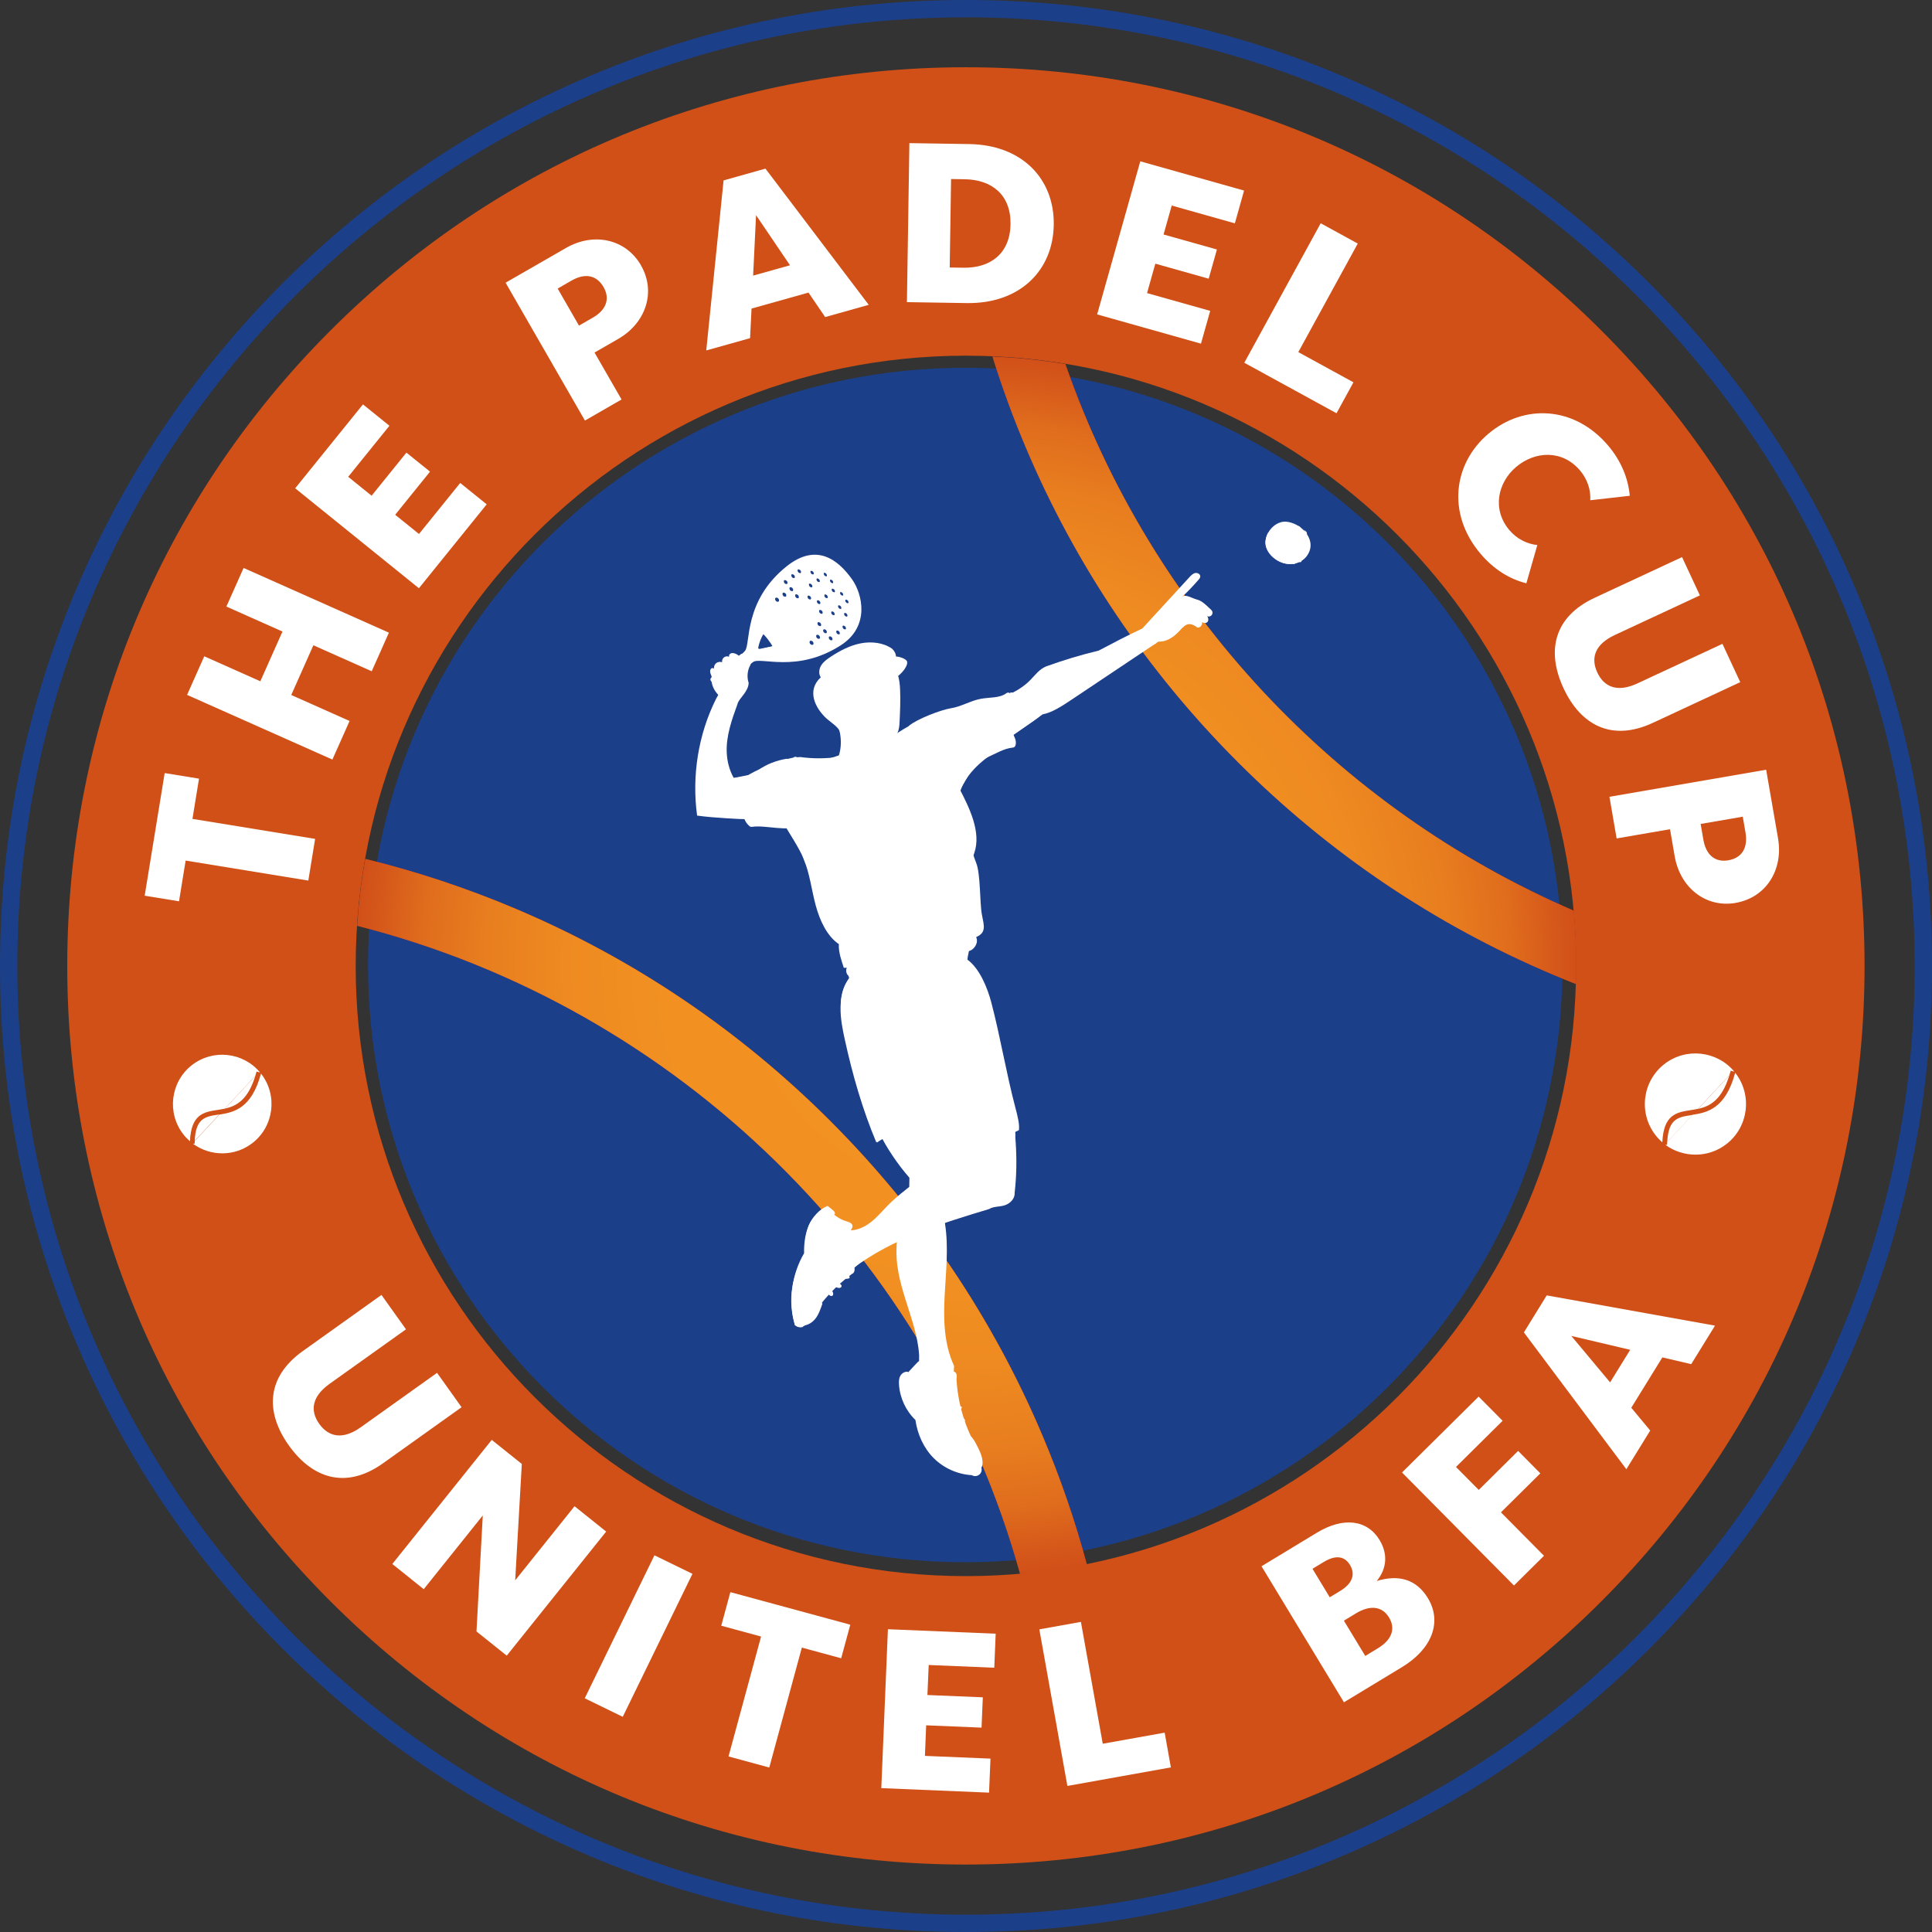 <svg width="88" height="88" viewBox="0 0 88 88" fill="none" xmlns="http://www.w3.org/2000/svg">
<rect x="0" y="0" width="88" height="88" fill="#333333" stroke="none"/>
<path d="M43.965 71.158C58.989 71.158 71.168 58.979 71.168 43.955C71.168 28.932 58.989 16.753 43.965 16.753C28.942 16.753 16.763 28.932 16.763 43.955C16.763 58.979 28.942 71.158 43.965 71.158Z" fill="#1C3F8A"/>
<path d="M44.001 88C38.061 88 32.298 86.837 26.873 84.543C21.634 82.326 16.928 79.154 12.887 75.113C8.847 71.072 5.674 66.367 3.457 61.127C1.163 55.702 0 49.94 0 44.001C0 38.061 1.163 32.298 3.457 26.873C5.674 21.634 8.847 16.928 12.887 12.887C16.927 8.847 21.634 5.674 26.873 3.457C32.298 1.163 38.06 0 44.001 0C49.941 0 55.703 1.163 61.127 3.457C66.367 5.674 71.072 8.846 75.113 12.887C79.154 16.928 82.326 21.634 84.543 26.873C86.837 32.298 88 38.06 88 44.001C88 49.941 86.837 55.703 84.543 61.127C82.326 66.367 79.153 71.072 75.113 75.113C71.073 79.153 66.367 82.326 61.127 84.543C55.702 86.837 49.94 88 44.001 88ZM44.001 0.789C20.173 0.789 0.789 20.173 0.789 44.001C0.789 67.828 20.173 87.212 44.001 87.212C67.828 87.212 87.212 67.828 87.212 44.001C87.212 20.173 67.828 0.789 44.001 0.789Z" fill="#1C3F8A"/>
<path d="M37.82 51.059C33.676 46.915 28.851 43.661 23.477 41.388C21.25 40.447 18.967 39.691 16.64 39.122C16.462 40.12 16.34 41.137 16.271 42.169C30.866 45.876 42.442 57.231 46.467 71.698C47.496 71.606 48.511 71.46 49.505 71.26C48.972 69.271 48.299 67.315 47.489 65.401C45.217 60.028 41.963 55.202 37.819 51.059H37.82Z" fill="#C32D19"/>
<path d="M48.528 16.585C47.441 16.406 46.333 16.291 45.206 16.243C45.643 17.641 46.148 19.022 46.723 20.381C48.996 25.754 52.25 30.58 56.394 34.724C60.537 38.867 65.363 42.121 70.736 44.394C71.085 44.541 71.436 44.684 71.787 44.823C71.795 44.553 71.799 44.28 71.799 44.008C71.799 43.156 71.759 42.314 71.684 41.481C60.885 36.822 52.41 27.767 48.527 16.584L48.528 16.585Z" fill="#C32D19"/>
<path d="M37.82 51.059C33.676 46.915 28.851 43.661 23.477 41.388C21.25 40.447 18.967 39.691 16.64 39.122C16.462 40.12 16.34 41.137 16.271 42.169C30.866 45.876 42.442 57.231 46.467 71.698C47.496 71.606 48.511 71.46 49.505 71.26C48.972 69.271 48.299 67.315 47.489 65.401C45.217 60.028 41.963 55.202 37.819 51.059H37.82Z" fill="url(#paint0_radial_11583_15813)"/>
<path d="M48.528 16.585C47.441 16.406 46.333 16.291 45.206 16.243C45.643 17.641 46.148 19.022 46.723 20.381C48.996 25.754 52.25 30.58 56.394 34.724C60.537 38.867 65.363 42.121 70.736 44.394C71.085 44.541 71.436 44.684 71.787 44.823C71.795 44.553 71.799 44.28 71.799 44.008C71.799 43.156 71.759 42.314 71.684 41.481C60.885 36.822 52.41 27.767 48.527 16.584L48.528 16.585Z" fill="url(#paint1_radial_11583_15813)"/>
<path d="M43.996 84.928C33.062 84.928 22.783 80.671 15.053 72.939C7.322 65.209 3.063 54.93 3.063 43.996C3.063 33.062 7.321 22.783 15.053 15.053C22.783 7.322 33.062 3.063 43.996 3.063C54.93 3.063 65.209 7.321 72.939 15.053C80.67 22.783 84.928 33.062 84.928 43.996C84.928 54.93 80.671 65.209 72.939 72.939C65.209 80.67 54.93 84.928 43.996 84.928ZM43.996 16.201C28.67 16.201 16.201 28.67 16.201 43.996C16.201 59.322 28.67 71.79 43.996 71.79C59.322 71.79 71.79 59.322 71.79 43.996C71.79 28.67 59.322 16.201 43.996 16.201Z" fill="#D05017"/>
<path d="M13.8 61.534L17.375 58.982L18.492 60.549L15.018 63.027C14.189 63.619 14.121 64.265 14.542 64.856C14.963 65.445 15.602 65.601 16.432 65.01L19.907 62.531L21.024 64.097L17.448 66.649C15.762 67.853 14.232 67.344 13.159 65.842C12.087 64.34 12.112 62.737 13.798 61.534H13.8Z" fill="white"/>
<path d="M27.611 69.76L23.081 75.413L21.703 74.31L21.99 69.027L19.3 72.385L17.869 71.238L22.398 65.585L23.768 66.681L23.466 71.982L26.17 68.606L27.61 69.761L27.611 69.76Z" fill="white"/>
<path d="M28.365 78.198L26.634 77.355L29.809 70.842L31.54 71.686L28.365 78.199V78.198Z" fill="white"/>
<path d="M38.316 75.532L36.523 75.046L35.04 80.508L33.183 80.004L34.666 74.542L32.852 74.049L33.267 72.52L38.73 74.003L38.314 75.532H38.316Z" fill="white"/>
<path d="M42.301 75.837L42.243 77.206L44.766 77.31L44.708 78.691L42.186 78.586L42.129 79.978L45.115 80.103L45.05 81.652L40.142 81.447L40.443 74.209L45.352 74.413L45.288 75.963L42.302 75.838L42.301 75.837Z" fill="white"/>
<path d="M53.049 78.92L53.332 80.502L48.618 81.347L47.34 74.215L49.234 73.875L50.229 79.425L53.049 78.92Z" fill="white"/>
<path d="M65.04 72.797C65.692 73.872 65.233 75.103 63.858 75.936L61.215 77.537L57.46 71.341L59.977 69.816C61.187 69.082 62.275 69.217 62.838 70.147C63.22 70.776 63.173 71.441 62.711 72.011C63.717 71.706 64.518 71.936 65.04 72.796V72.797ZM60.295 71.146L59.782 71.456L60.568 72.754L61.052 72.46C61.584 72.137 61.754 71.717 61.489 71.282C61.237 70.866 60.828 70.823 60.295 71.146ZM63.267 73.673C62.95 73.15 62.393 73.103 61.764 73.485L61.212 73.819L62.186 75.426L62.766 75.073C63.395 74.692 63.578 74.185 63.267 73.672V73.673Z" fill="white"/>
<path d="M66.319 66.819L67.355 67.864L69.148 66.087L70.16 67.109L68.366 68.885L70.326 70.863L68.959 72.218L63.86 67.07L67.35 63.613L68.442 64.715L66.319 66.817V66.819Z" fill="white"/>
<path d="M75.718 61.828L74.303 64.121L75.165 65.159L74.078 66.922L69.411 60.689L70.451 59.003L78.116 60.381L77.033 62.134L75.719 61.828H75.718ZM74.254 61.482L71.571 60.85L73.338 62.965L74.254 61.481V61.482Z" fill="white"/>
<path d="M9.065 35.466L8.766 37.299L14.353 38.21L14.044 40.109L8.456 39.198L8.154 41.053L6.59 40.798L7.501 35.212L9.065 35.467V35.466Z" fill="white"/>
<path d="M11.096 25.87L17.714 28.817L16.931 30.575L14.274 29.391L13.266 31.656L15.923 32.84L15.14 34.597L8.521 31.651L9.304 29.893L11.858 31.031L12.866 28.766L10.312 27.628L11.095 25.87H11.096Z" fill="white"/>
<path d="M15.86 21.719L16.926 22.579L18.512 20.616L19.587 21.483L18 23.447L19.084 24.322L20.962 21.998L22.168 22.972L19.081 26.794L13.445 22.241L16.532 18.419L17.738 19.393L15.86 21.718V21.719Z" fill="white"/>
<path d="M29.199 12.095C29.888 13.292 29.423 14.709 28.159 15.437L27.08 16.058L28.311 18.196L26.643 19.156L23.029 12.877L25.777 11.296C27.043 10.567 28.501 10.878 29.202 12.094L29.199 12.095ZM27.491 13.077C27.181 12.537 26.657 12.421 26.029 12.782L25.401 13.144L26.372 14.831L27 14.47C27.628 14.109 27.791 13.597 27.491 13.077Z" fill="white"/>
<path d="M36.826 13.327L34.232 14.055L34.164 15.403L32.169 15.962L32.958 8.217L34.865 7.681L39.569 13.885L37.585 14.442L36.826 13.327ZM35.983 12.083L34.437 9.801L34.304 12.554L35.983 12.083Z" fill="white"/>
<path d="M47.997 10.243C47.965 12.337 46.436 13.842 44.036 13.805L41.309 13.762L41.421 6.519L44.148 6.562C46.548 6.599 48.03 8.139 47.997 10.244V10.243ZM46.028 10.213C46.049 8.866 45.165 8.184 43.954 8.165L43.32 8.155L43.258 12.184L43.892 12.194C45.102 12.213 46.007 11.558 46.028 10.211V10.213Z" fill="white"/>
<path d="M53.37 9.362L52.999 10.681L55.429 11.364L55.054 12.694L52.624 12.01L52.246 13.35L55.123 14.16L54.702 15.653L49.973 14.321L51.938 7.348L56.666 8.68L56.246 10.173L53.369 9.362H53.37Z" fill="white"/>
<path d="M61.648 17.413L60.876 18.823L56.676 16.523L60.156 10.169L61.844 11.094L59.136 16.038L61.648 17.414V17.413Z" fill="white"/>
<path d="M67.793 19.758C69.399 18.396 71.707 18.476 73.251 20.299C73.85 21.008 74.163 21.797 74.234 22.582L72.434 22.785C72.465 22.314 72.298 21.818 71.968 21.43C71.156 20.471 69.912 20.544 69.057 21.269C68.228 21.971 67.942 23.193 68.754 24.151C69.083 24.541 69.553 24.78 70.023 24.826L69.524 26.568C68.752 26.376 68.035 25.93 67.435 25.222C65.891 23.4 66.194 21.111 67.792 19.758H67.793Z" fill="white"/>
<path d="M72.633 27.229L76.615 25.375L77.427 27.119L73.558 28.921C72.634 29.351 72.45 29.974 72.755 30.631C73.062 31.288 73.661 31.558 74.585 31.127L78.454 29.326L79.266 31.071L75.285 32.925C73.407 33.799 71.995 33.021 71.216 31.348C70.438 29.675 70.755 28.104 72.633 27.229Z" fill="white"/>
<path d="M79.059 41.126C77.698 41.361 76.528 40.437 76.279 38.998L76.067 37.77L73.635 38.19L73.308 36.293L80.446 35.06L80.987 38.183C81.235 39.622 80.442 40.885 79.059 41.124V41.126ZM78.724 39.185C79.337 39.079 79.627 38.627 79.504 37.912L79.38 37.199L77.462 37.53L77.585 38.244C77.709 38.959 78.133 39.287 78.724 39.185Z" fill="white"/>
<path d="M11.892 48.906C11.892 48.906 11.889 48.903 11.887 48.901C11.458 50.493 10.656 50.663 9.993 50.767L8.871 51.97C8.869 52.01 8.867 52.05 8.866 52.094H8.787C9.578 52.678 10.693 52.693 11.505 52.059C12.481 51.296 12.654 49.882 11.892 48.906Z" fill="white"/>
<path d="M9.901 50.557C10.012 50.54 10.127 50.521 10.242 50.496L11.626 49.012C11.646 48.946 11.666 48.88 11.685 48.807L11.846 48.85C11.075 47.922 9.696 47.768 8.739 48.516C7.763 49.279 7.59 50.693 8.352 51.669C8.443 51.786 8.544 51.889 8.652 51.983C8.706 50.746 9.286 50.653 9.901 50.557Z" fill="white"/>
<path d="M11.627 49.012L10.243 50.496C10.761 50.381 11.289 50.108 11.627 49.012Z" fill="white"/>
<path d="M8.868 51.964L9.989 50.761C9.97 50.764 9.95 50.768 9.931 50.77C9.346 50.861 8.918 50.93 8.868 51.963V51.964Z" fill="white"/>
<path d="M79.04 48.868C79.04 48.868 79.037 48.863 79.035 48.862C78.594 50.498 77.77 50.672 77.089 50.779L75.937 52.015C75.935 52.056 75.933 52.097 75.932 52.142H75.851C76.663 52.741 77.808 52.758 78.643 52.106C79.646 51.323 79.823 49.87 79.04 48.868Z" fill="white"/>
<path d="M76.999 50.567C77.113 50.549 77.23 50.531 77.348 50.504L78.77 48.98C78.792 48.912 78.812 48.844 78.832 48.769L78.998 48.813C78.205 47.86 76.789 47.702 75.806 48.47C74.803 49.253 74.626 50.706 75.409 51.708C75.502 51.827 75.606 51.935 75.717 52.031C75.772 50.761 76.368 50.665 77 50.566L76.999 50.567Z" fill="white"/>
<path d="M78.769 48.983L77.347 50.508C77.88 50.39 78.421 50.11 78.769 48.983Z" fill="white"/>
<path d="M75.941 52.018L77.094 50.783C77.073 50.786 77.053 50.79 77.034 50.792C76.433 50.885 75.993 50.956 75.941 52.017V52.018Z" fill="white"/>
<path d="M41.921 33.173C41.85 33.749 42.181 34.324 42.651 34.666C42.856 34.814 43.095 34.931 43.348 34.93C43.584 34.93 43.806 34.829 44.016 34.725C44.666 34.407 45.295 34.046 45.898 33.643C46.406 33.292 46.946 32.914 47.488 32.537C47.902 32.468 48.375 32.16 48.82 31.862C50.136 30.983 51.451 30.103 52.765 29.225C53.027 29.239 53.281 29.12 53.488 28.957C53.695 28.794 53.863 28.585 54.03 28.38C54.109 28.338 54.252 28.339 54.354 28.407C54.4 28.438 54.437 28.481 54.482 28.514C54.527 28.546 54.585 28.567 54.638 28.549C54.685 28.533 54.717 28.483 54.727 28.434C54.737 28.384 54.73 28.332 54.721 28.282C54.794 28.384 54.908 28.378 54.971 28.311C55.033 28.245 55.033 28.129 54.971 28.064C55.053 28.085 55.128 28.069 55.169 28.021C55.212 27.974 55.22 27.898 55.187 27.843C55.093 27.691 54.922 27.538 54.732 27.423C54.65 27.374 54.561 27.33 54.467 27.31C54.274 27.268 54.076 27.328 53.888 27.387L53.806 27.458C53.816 27.369 53.827 27.279 53.837 27.19C54.127 26.929 54.358 26.671 54.588 26.412C54.626 26.368 54.666 26.321 54.671 26.261C54.678 26.152 54.545 26.078 54.439 26.101C54.332 26.125 54.252 26.209 54.178 26.289C53.462 27.069 52.746 27.849 52.03 28.628C51.384 28.928 50.714 29.281 50.043 29.634C49.176 29.843 48.406 30.081 47.649 30.354C47.335 30.485 47.147 30.753 46.932 30.972C46.306 31.614 45.393 31.877 44.517 32.068C43.639 32.259 42.724 32.414 41.979 32.913L41.921 33.174V33.173Z" fill="white"/>
<path d="M46.025 31.535C46.22 31.552 46.395 31.695 46.452 31.881C46.492 32.015 46.485 32.183 46.6 32.264C46.724 32.352 46.893 32.27 47.021 32.188C47.159 32.099 47.312 31.977 47.308 31.812C47.304 31.716 47.247 31.631 47.225 31.538C47.203 31.444 47.245 31.318 47.34 31.314C47.461 31.5 47.579 31.687 47.699 31.875C47.739 31.936 47.778 32.001 47.785 32.073C47.794 32.185 47.718 32.286 47.642 32.368C47.426 32.599 47.163 32.781 46.903 32.961C46.554 33.202 46.205 33.444 45.856 33.684C45.684 33.374 45.744 32.993 45.808 32.645C45.877 32.267 45.948 31.887 46.025 31.534V31.535Z" fill="white"/>
<path d="M53.433 28.208C53.54 28.124 53.983 27.818 54.055 27.88C54.341 28.127 53.795 28.525 53.848 28.592C53.88 28.631 54.068 28.216 54.531 28.58C54.635 28.61 54.738 28.508 54.754 28.402C54.77 28.295 54.724 28.189 54.677 28.091C54.695 28.168 54.697 28.262 54.747 28.32C54.798 28.379 54.91 28.395 54.974 28.352C55.03 28.315 55.047 28.239 55.032 28.175C55.017 28.111 54.978 28.055 54.938 28.002C54.956 28.075 55.1 28.094 55.159 28.048C55.218 28.002 55.243 27.923 55.219 27.852C55.194 27.782 55.09 27.716 55.035 27.663C54.871 27.507 54.736 27.366 54.517 27.309C54.297 27.252 54.01 27.047 53.83 27.185C53.65 27.325 53.282 28.052 53.432 28.207L53.433 28.208Z" fill="white"/>
<path d="M52.694 29.275C52.524 29.252 52.362 29.175 52.237 29.059C52.196 29.149 52.212 29.264 52.275 29.34C52.338 29.415 52.446 29.453 52.694 29.274V29.275Z" fill="white"/>
<path d="M45.837 31.575C45.891 31.534 45.967 31.538 46.017 31.582C46.148 31.697 46.217 31.879 46.23 32.054C46.246 32.274 46.188 32.492 46.142 32.708C46.096 32.924 46.063 33.151 46.126 33.363C46.161 33.479 46.223 33.586 46.255 33.703C46.279 33.793 46.28 33.897 46.242 33.982C46.222 34.023 46.177 34.048 46.132 34.052C45.716 34.094 45.35 34.332 44.961 34.499C44.408 34.738 44.236 35.096 43.711 35.996C43.461 36.422 42.26 34.39 42.05 33.941C41.844 33.502 41.163 33.596 41.376 33.102C41.384 33.082 41.398 33.065 41.414 33.05C41.786 32.742 42.869 32.329 43.317 32.259C43.775 32.188 44.192 31.924 44.648 31.835C45.069 31.752 45.533 31.808 45.838 31.575H45.837Z" fill="white"/>
<path d="M42.317 33.078C42.678 32.982 43.092 33.168 43.262 33.5C43.359 33.688 43.41 33.941 43.612 34.005C43.816 34.07 44.007 33.887 44.144 33.724C44.112 33.899 44.112 34.135 44.28 34.194C44.322 34.209 44.368 34.209 44.412 34.207C44.744 34.202 45.077 34.196 45.409 34.191C44.648 34.678 43.921 35.327 43.687 36.198C43.317 35.137 42.948 34.076 42.316 33.078H42.317Z" fill="white"/>
<path d="M45.34 32.083C45.409 32.077 45.473 32.125 45.506 32.185C45.538 32.244 45.546 32.316 45.554 32.384C45.577 32.585 45.598 32.785 45.621 32.987C45.648 33.243 45.672 33.519 45.54 33.74C45.471 33.369 45.4 32.999 45.331 32.629C45.312 32.524 45.292 32.418 45.301 32.311C45.309 32.205 45.35 32.096 45.34 32.082V32.083Z" fill="white"/>
<path d="M43.717 44.312C44.142 44.441 44.361 44.897 44.526 45.308C45.676 48.18 46.571 51.249 46.215 54.336C46.232 54.594 46.012 54.82 45.765 54.899C45.519 54.977 45.252 54.944 45.058 55.068C42.883 55.725 40.656 56.406 38.845 57.778C38.007 58.414 37.274 59.187 36.798 60.054C36.606 60.057 36.455 59.868 36.43 59.677C36.406 59.486 36.475 59.297 36.543 59.117C36.814 58.396 37.086 57.673 37.359 56.952C37.469 56.66 37.588 56.353 37.827 56.149C38.064 55.945 38.46 55.89 38.676 56.037C39.039 56.055 39.392 55.886 39.677 55.659C39.963 55.433 40.198 55.148 40.454 54.89C41.07 54.264 42.38 53.313 43.184 52.884C42.823 51.178 42.071 49.795 42.041 48.004C42.029 47.279 42.047 46.539 42.289 45.856C42.531 45.176 43.03 44.548 43.717 44.313V44.312Z" fill="white"/>
<path d="M38.373 56.181C38.473 56.095 38.612 56.005 38.725 56.075C38.814 56.13 38.825 56.257 38.799 56.358C38.773 56.459 38.724 56.556 38.725 56.661C38.728 56.912 39.015 57.067 39.083 57.308C39.115 57.422 39.091 57.553 39.016 57.646C38.942 57.74 38.817 57.791 38.699 57.775C38.536 57.751 38.413 57.611 38.334 57.465C38.137 57.102 37.964 56.532 38.373 56.18V56.181Z" fill="white"/>
<path d="M37.721 55.021C37.919 55.311 38.219 55.53 38.557 55.63C38.665 55.663 38.797 55.701 38.825 55.812C38.849 55.904 38.781 55.993 38.726 56.07C38.461 56.455 38.458 57.002 38.717 57.391C38.787 57.496 38.876 57.594 38.913 57.713C38.95 57.834 38.913 57.992 38.809 58.023C38.072 58.566 37.437 59.245 36.946 60.017C36.861 60.15 36.777 60.289 36.648 60.381C36.518 60.469 36.327 60.495 36.211 60.334C35.874 59.285 36.042 58.084 36.679 57.109C36.672 56.707 36.67 56.296 36.8 55.915C36.93 55.536 37.217 55.185 37.721 55.018V55.021Z" fill="white"/>
<path d="M36.447 60.365C36.698 60.418 36.96 60.282 37.124 60.084C37.288 59.886 37.37 59.634 37.459 59.383C37.245 58.988 36.875 58.681 36.454 58.537C36.112 59.066 36.102 59.791 36.448 60.365H36.447Z" fill="white"/>
<path d="M38.008 55.312C37.47 55.73 37.161 56.425 37.215 57.129C36.538 58.017 36.312 59.23 36.602 60.278C36.589 60.334 36.577 60.389 36.565 60.445C36.452 60.467 36.332 60.449 36.206 60.366C35.895 59.267 36.062 58.04 36.625 57.084C36.617 56.657 36.667 56.221 36.837 55.827C37.007 55.434 37.307 55.087 37.695 54.927C37.764 54.981 37.83 55.035 37.899 55.09C37.936 55.12 37.974 55.15 38.001 55.189C38.029 55.227 38.05 55.278 38.007 55.312H38.008Z" fill="white"/>
<path d="M38.033 57.974C38.23 57.959 38.43 57.995 38.61 58.077C38.637 58.09 38.665 58.103 38.683 58.128C38.701 58.151 38.708 58.187 38.689 58.211C38.675 58.228 38.651 58.236 38.63 58.24C38.405 58.286 38.157 58.165 38.033 57.972V57.974Z" fill="white"/>
<path d="M37.861 58.304C37.977 58.353 38.092 58.402 38.207 58.452C38.238 58.465 38.268 58.477 38.294 58.5C38.319 58.523 38.336 58.555 38.331 58.588C38.325 58.625 38.292 58.654 38.254 58.662C38.216 58.67 38.178 58.662 38.142 58.651C38.021 58.609 37.916 58.517 37.862 58.304H37.861Z" fill="white"/>
<path d="M37.598 58.537C37.73 58.62 37.869 58.71 37.933 58.853C37.959 58.91 37.964 58.991 37.909 59.022C37.87 59.044 37.82 59.027 37.784 58.998C37.658 58.898 37.658 58.687 37.598 58.537Z" fill="white"/>
<path d="M37.549 56.349C37.585 56.276 37.62 56.2 37.673 56.138C37.726 56.076 37.799 56.028 37.88 56.02C37.969 56.012 38.056 56.057 38.117 56.121C38.178 56.186 38.214 56.271 38.239 56.358C38.325 56.659 38.273 56.998 38.097 57.259C38.05 57.33 37.984 57.401 37.9 57.41C37.784 57.423 37.69 57.321 37.632 57.218C37.465 56.922 37.449 56.557 37.549 56.349Z" fill="white"/>
<path d="M46.078 51.052C46.203 51.332 46.327 51.664 46.181 51.934C46.075 52.129 45.855 52.234 45.639 52.284C45.422 52.333 45.197 52.342 44.986 52.411C44.597 52.537 44.301 52.848 44.023 53.148C43.931 53.248 43.831 53.373 43.864 53.505C43.889 53.6 43.981 53.689 43.944 53.779C43.906 53.875 43.76 53.865 43.678 53.799C43.598 53.734 43.546 53.636 43.457 53.583C43.312 53.496 43.117 53.557 42.962 53.492C42.761 53.406 42.703 53.15 42.695 52.931C42.678 52.444 42.774 51.954 42.974 51.511C43.07 51.297 43.197 51.088 43.394 50.963C43.572 50.85 43.789 50.819 43.999 50.801C44.642 50.747 45.292 50.801 46.076 51.052H46.078Z" fill="white"/>
<path d="M44.967 54.829C44.824 54.75 44.68 54.669 44.537 54.591C44.49 54.565 44.439 54.537 44.384 54.533C44.329 54.53 44.268 54.553 44.248 54.604C44.217 54.679 44.285 54.755 44.348 54.808C44.436 54.882 44.527 54.96 44.637 54.992C44.746 55.025 44.881 55.004 44.968 54.829H44.967Z" fill="white"/>
<path d="M41.454 54.078C41.186 54.178 41.094 54.501 40.944 54.746C40.707 55.136 40.257 55.387 40.108 55.818C39.987 56.17 40.098 56.556 40.186 56.898C40.501 56.64 40.968 56.605 41.246 56.308C41.414 56.129 41.486 55.883 41.554 55.647C41.633 55.371 41.71 55.093 41.725 54.806C41.74 54.519 41.682 54.221 41.454 54.078Z" fill="white"/>
<path d="M43.397 53.049C43.441 53.507 43.554 53.955 43.432 54.398C43.31 54.842 43.118 55.267 43.042 55.721C43.216 56.835 43.083 57.93 43.027 59.016C42.969 60.101 42.996 61.231 43.458 62.214C43.347 63.668 43.71 65.103 44.462 66.297C44.114 66.571 43.638 66.562 43.278 66.346C42.725 65.378 42.178 64.331 41.63 63.285C41.609 62.965 41.681 62.624 41.852 62.342C42.03 60.663 40.942 59.04 40.84 57.298C40.782 56.307 41.045 55.322 41.428 54.407C41.41 54.154 41.416 53.9 41.422 53.644C39.246 51.147 38.388 47.59 39.138 44.24C39.558 43.919 40.136 43.997 40.639 44.16C42.653 44.812 43.096 49.889 43.398 53.049H43.397Z" fill="white"/>
<path d="M41.855 62.085C41.885 61.996 41.867 61.9 41.877 61.807C41.888 61.714 41.946 61.611 42.041 61.61C42.118 61.61 42.177 61.679 42.209 61.75C42.267 61.871 42.282 62.007 42.312 62.14C42.342 62.272 42.394 62.407 42.502 62.488C42.612 62.571 42.765 62.581 42.898 62.544C42.999 62.516 43.115 62.463 43.2 62.525C43.259 62.568 43.275 62.649 43.269 62.722C43.253 62.898 43.127 63.056 42.968 63.131C42.808 63.207 42.615 63.204 42.448 63.147C42.087 63.02 41.683 62.589 41.855 62.086V62.085Z" fill="white"/>
<path d="M44.366 67.174C44.621 67.123 44.761 66.825 44.736 66.567C44.711 66.308 44.569 66.078 44.443 65.85C43.926 64.92 43.624 63.871 43.567 62.809C43.593 62.693 43.588 62.529 43.469 62.479C43.394 62.449 43.306 62.485 43.246 62.54C43.187 62.595 43.146 62.667 43.093 62.728C42.933 62.91 42.657 62.979 42.432 62.891C42.207 62.803 42.047 62.567 42.051 62.325C42.051 62.257 42.066 62.186 42.051 62.119C42.037 62.053 41.985 61.984 41.916 61.984C41.858 61.984 41.811 62.031 41.77 62.073C41.542 62.316 41.313 62.559 41.07 62.82C40.979 63.563 41.321 64.343 41.922 64.741C42.013 65.296 42.118 65.881 42.482 66.309C42.711 66.578 43.026 66.765 43.358 66.886C43.69 67.007 44.038 67.07 44.366 67.174Z" fill="white"/>
<path d="M42.988 66.537C43 66.152 43.18 65.774 43.473 65.522C43.646 65.373 43.89 65.265 44.102 65.352C44.273 65.423 44.371 65.599 44.457 65.762C44.586 66.006 44.716 66.256 44.75 66.529C44.767 66.671 44.748 66.836 44.631 66.918C44.543 66.98 44.428 66.977 44.321 66.972C44.074 66.96 43.822 66.947 43.583 66.879C43.345 66.812 43.115 66.678 42.987 66.537H42.988Z" fill="white"/>
<path d="M41.361 62.49C41.334 63.235 41.656 63.986 42.17 64.46C42.251 65.097 42.487 65.73 42.933 66.191C43.379 66.651 44.055 66.914 44.638 66.761C44.746 66.85 44.734 67.034 44.638 67.136C44.543 67.237 44.391 67.269 44.266 67.192C43.62 67.155 42.991 66.875 42.533 66.419C42.075 65.964 41.791 65.337 41.696 64.678C41.261 64.258 40.988 63.673 40.948 63.069C40.939 62.927 40.942 62.776 41.017 62.654C41.09 62.532 41.251 62.451 41.361 62.489V62.49Z" fill="white"/>
<path d="M41.654 62.935C41.71 63.326 41.828 63.728 42.103 64.011C42.141 64.048 42.18 64.084 42.23 64.102C42.278 64.12 42.339 64.118 42.377 64.082C42.421 64.044 42.426 63.979 42.425 63.919C42.416 63.485 42.117 63.07 41.652 62.935H41.654Z" fill="white"/>
<path d="M42.907 63.76C42.981 63.669 43.06 63.579 43.159 63.512C43.258 63.446 43.376 63.408 43.493 63.423C43.557 63.432 43.63 63.475 43.627 63.541C43.625 63.581 43.594 63.612 43.564 63.639C43.448 63.74 43.305 63.808 43.154 63.837C43.1 63.848 43.041 63.852 42.995 63.822C42.949 63.791 42.932 63.716 42.906 63.759L42.907 63.76Z" fill="white"/>
<path d="M43.159 64.307C43.306 64.164 43.505 64.074 43.71 64.058C43.744 64.055 43.785 64.058 43.802 64.087C43.828 64.13 43.779 64.178 43.736 64.205C43.647 64.262 43.556 64.317 43.456 64.349C43.357 64.381 43.245 64.389 43.159 64.307Z" fill="white"/>
<path d="M43.413 64.817C43.511 64.758 43.609 64.701 43.711 64.648C43.75 64.627 43.792 64.606 43.837 64.603C43.882 64.6 43.931 64.621 43.947 64.663C43.964 64.704 43.944 64.753 43.91 64.783C43.876 64.814 43.833 64.828 43.791 64.842C43.727 64.863 43.663 64.884 43.6 64.906C43.562 64.918 43.524 64.93 43.486 64.925C43.447 64.919 43.41 64.888 43.412 64.816L43.413 64.817Z" fill="white"/>
<path d="M40.675 52.577C40.799 52.294 41.133 52.162 41.442 52.141C41.75 52.119 42.06 52.18 42.369 52.151C42.677 52.121 43.006 51.966 43.103 51.672C43.197 51.396 43.045 51.08 42.805 50.911C42.566 50.742 42.263 50.695 41.971 50.691C41.606 50.687 41.236 50.746 40.903 50.897C40.571 51.048 40.276 51.294 40.115 51.623C40.249 51.996 40.456 52.344 40.674 52.575L40.675 52.577Z" fill="white"/>
<path d="M42.259 54.705C42.45 54.8 42.671 54.837 42.883 54.805C42.926 54.799 42.972 54.79 43.009 54.813C43.076 54.851 43.063 54.949 43.043 55.022C43.019 55.108 42.996 55.194 42.945 55.267C42.895 55.34 42.813 55.398 42.726 55.396C42.63 55.393 42.55 55.325 42.489 55.251C42.366 55.097 42.29 54.905 42.26 54.705H42.259Z" fill="white"/>
<path d="M46.408 51.479C45.463 51.976 44.26 51.937 43.348 51.382C42.845 51.751 42.23 51.703 41.654 51.674C41.078 51.645 40.445 51.657 39.955 52.037C39.34 50.49 38.935 48.87 38.534 47.255C38.422 46.806 38.309 46.351 38.297 45.888C38.284 45.424 38.377 44.945 38.678 44.567C38.617 44.326 38.597 44.075 38.579 43.817C39.465 43.593 40.354 43.371 41.263 43.271C42.172 43.17 43.282 42.686 44.176 42.979C44.202 43.118 44.062 43.563 44.067 43.712C44.623 44.12 44.977 44.993 45.153 45.66C45.568 47.241 45.831 48.871 46.249 50.452C46.349 50.827 46.448 51.217 46.41 51.478L46.408 51.479Z" fill="white"/>
<path d="M39.274 44.041C39.492 44.174 39.562 44.468 39.523 44.721C39.483 44.974 39.364 45.206 39.283 45.449C39.149 45.853 39.124 46.285 39.13 46.709C39.136 47.151 39.169 47.598 39.298 48.022C39.425 48.446 39.65 48.848 39.989 49.133C39.784 49.28 39.815 49.588 39.876 49.832C40.039 50.501 40.239 51.16 40.478 51.763C40.249 51.745 40.016 51.877 39.918 52.042C39.283 50.532 38.83 48.951 38.48 47.352C38.374 46.87 38.277 46.38 38.286 45.886C38.295 45.392 38.419 44.889 38.718 44.494C38.577 44.435 38.509 44.255 38.557 44.11C38.605 43.966 38.752 43.865 38.903 43.849C39.056 43.833 39.208 43.893 39.274 44.04V44.041Z" fill="white"/>
<path d="M44.685 50.195C45.082 50.145 45.479 50.095 45.875 50.046C45.901 50.043 45.93 50.041 45.951 50.055C45.973 50.07 45.979 50.099 45.985 50.125C46.028 50.346 46.069 50.566 46.112 50.786C46.118 50.818 46.123 50.854 46.105 50.881C46.09 50.906 46.059 50.915 46.031 50.923C45.696 51.017 45.343 51.049 44.996 51.015C44.871 50.727 44.787 50.422 44.685 50.194V50.195Z" fill="white"/>
<path d="M43.344 45.555C42.782 45.829 42.467 46.533 42.64 47.136C42.713 47.389 42.86 47.623 42.883 47.886C42.899 48.08 42.847 48.271 42.847 48.465C42.847 48.736 42.95 48.996 43.034 49.253C43.246 49.915 43.331 50.609 43.452 51.327C43.655 51.472 43.857 51.618 44.06 51.764C44.249 51.232 43.984 50.662 43.767 50.141C43.55 49.621 43.39 48.975 43.74 48.535C43.861 48.383 44.029 48.276 44.157 48.129C44.285 47.984 44.371 47.77 44.285 47.598C44.123 47.62 43.956 47.641 43.799 47.598C43.641 47.556 43.495 47.43 43.479 47.267C43.462 47.091 43.597 46.927 43.584 46.751C43.568 46.544 43.367 46.41 43.236 46.249C43.105 46.086 43.1 45.769 43.343 45.556L43.344 45.555Z" fill="white"/>
<path d="M39.61 48.932C40.241 49.156 40.871 49.379 41.502 49.601C41.697 49.67 41.901 49.745 42.03 49.906C42.093 49.985 42.131 50.103 42.067 50.181C42.038 50.217 41.991 50.235 41.946 50.249C41.49 50.387 40.995 50.178 40.625 49.879C40.255 49.58 39.964 49.194 39.61 48.932Z" fill="white"/>
<path d="M39.064 44.6C40.633 44.422 42.187 44.111 43.705 43.675C43.103 44.217 42.3 44.49 41.498 44.587C40.694 44.684 39.882 44.615 39.064 44.6Z" fill="white"/>
<path d="M44.047 43.314C43.175 43.32 42.337 43.617 41.507 43.888C40.676 44.159 39.813 44.407 38.947 44.31C38.859 44.3 38.768 44.285 38.696 44.234C38.624 44.184 38.577 44.087 38.61 44.005C38.629 43.958 38.672 43.923 38.712 43.891C39.457 43.324 40.356 42.96 41.285 42.85C42.215 42.74 43.174 42.886 44.047 43.315V43.314Z" fill="white"/>
<path d="M39.087 45.253C39.269 45.456 39.377 45.723 39.388 45.996C39.399 46.269 39.314 46.546 39.15 46.763C39.088 46.845 39.008 46.924 38.908 46.947C38.808 46.971 38.683 46.924 38.656 46.825C38.622 46.704 38.731 46.597 38.818 46.506C39.125 46.19 39.251 45.712 39.087 45.252V45.253Z" fill="white"/>
<path d="M44.462 39.301C44.665 39.78 44.625 41.144 44.723 41.653C44.821 42.164 44.938 42.477 44.462 42.684C44.604 42.977 44.306 43.334 44.071 43.323C43.276 43.138 42.122 43.464 41.204 43.651C40.286 43.839 39.371 44.091 38.435 44.082C38.333 43.764 38.188 43.381 38.208 43.003C37.674 42.644 37.34 41.932 37.152 41.23C36.964 40.529 36.885 39.794 36.607 39.124C36.368 38.548 35.992 38.039 35.691 37.494C35.389 36.948 35.155 36.329 35.242 35.71C35.328 35.093 35.824 34.499 36.447 34.482C37.618 34.642 38.909 34.476 39.998 33.909C40.528 33.633 41.007 33.27 41.539 32.999C41.545 32.995 41.549 32.993 41.555 32.991C42.293 32.611 42.931 33.306 43.324 34.037C43.484 34.338 43.969 38.13 44.463 39.301H44.462Z" fill="white"/>
<path d="M37.208 36.372C37.182 37.492 37.811 38.978 38.55 39.82C39.289 40.662 40.235 41.296 41.19 41.883C40.282 41.71 39.365 41.523 38.535 41.118C37.704 40.713 36.957 40.059 36.634 39.193C36.31 38.328 36.391 36.837 37.208 36.372Z" fill="white"/>
<path d="M44.382 38.84C44.074 39.755 43.638 40.627 43.089 41.423C43.808 39.732 43.732 37.822 43.683 35.886C44.166 36.812 44.697 37.902 44.382 38.839V38.84Z" fill="white"/>
<path d="M42.503 35.995C42.273 35.861 41.971 35.866 41.74 35.995C41.508 36.125 41.349 36.374 41.317 36.64C41.284 36.904 41.374 37.179 41.529 37.425C41.418 37.636 41.509 37.919 41.706 38.053C41.903 38.187 42.174 38.182 42.386 38.071C42.597 37.961 42.75 37.759 42.841 37.539C43.053 37.019 42.984 36.275 42.503 35.994V35.995Z" fill="white"/>
<path d="M38.004 38.284C39.481 38.772 40.94 39.312 42.379 39.905C42.601 39.996 42.868 40.178 42.794 40.406C42.726 40.611 42.446 40.632 42.231 40.601C40.598 40.375 39.06 39.521 38.004 38.282V38.284Z" fill="white"/>
<path d="M37.742 34.558C37.957 34.915 38.343 35.125 38.711 35.32C39.044 35.494 39.393 35.674 39.769 35.684C40.273 35.699 40.768 35.371 40.953 34.902C41.139 34.433 41.001 33.856 40.591 33.419C39.671 33.903 38.686 34.268 37.741 34.558H37.742Z" fill="white"/>
<path d="M43.953 42.666C42.609 42.663 41.263 42.661 39.918 42.66C39.492 42.66 39.013 42.683 38.732 43.001C40.542 43.249 42.4 43.147 43.953 42.667V42.666Z" fill="white"/>
<path d="M42.741 35.523C42.126 36.227 41.544 36.959 40.998 37.72C40.913 37.839 40.831 38.013 40.933 38.118C40.999 38.184 41.113 38.179 41.193 38.13C41.273 38.082 41.327 38.001 41.377 37.923C41.897 37.127 42.384 36.309 42.74 35.523H42.741Z" fill="white"/>
<path d="M37.386 36.21C37.612 36.771 37.15 37.304 36.951 37.846C36.896 37.997 36.844 38.178 36.94 38.307C37.025 38.422 37.196 38.447 37.282 38.563C37.356 38.663 37.341 38.808 37.279 38.916C37.219 39.025 37.117 39.105 37.021 39.184C37.184 39.172 37.357 39.229 37.459 39.356C37.562 39.483 37.578 39.683 37.471 39.807C37.364 39.931 37.139 39.934 37.047 39.799C36.683 39.162 36.32 38.525 35.956 37.89C35.878 37.751 35.795 37.604 35.8 37.444C35.807 37.173 36.052 36.976 36.282 36.832C36.663 36.595 36.907 36.386 37.386 36.21Z" fill="white"/>
<path d="M38.601 41.315C39.632 41.32 40.664 41.333 41.695 41.359C41.831 41.363 41.997 41.387 42.043 41.516C42.079 41.616 42.008 41.731 41.913 41.78C41.817 41.83 41.706 41.83 41.599 41.827C40.603 41.805 39.611 41.621 38.601 41.315Z" fill="white"/>
<path d="M40.361 33.613C40.248 33.931 40.558 34.46 40.472 34.788C40.422 34.974 40.26 35.117 40.077 35.181C39.895 35.245 39.694 35.239 39.504 35.207C38.995 35.118 38.522 34.835 38.206 34.426C38.388 33.854 38.294 33.194 37.993 32.62C38.07 32.235 38.429 31.622 39.204 31.787C40.167 31.991 40.638 32.838 40.36 33.613H40.361Z" fill="white"/>
<path d="M38.054 32.654C38.274 32.895 38.368 33.224 38.54 33.5C38.88 34.045 39.547 34.366 40.185 34.288C40.233 34.282 40.284 34.272 40.321 34.242C40.39 34.187 40.39 34.086 40.386 33.998C40.371 33.681 40.35 33.344 40.173 33.081C40.061 32.915 39.896 32.792 39.726 32.687C39.464 32.525 39.174 32.396 38.868 32.363C38.562 32.33 38.234 32.405 38.055 32.653L38.054 32.654Z" fill="white"/>
<path d="M39.697 29.746C40.228 29.814 40.705 30.202 40.884 30.706C40.966 30.937 40.989 31.186 40.999 31.432C41.018 31.899 40.999 32.366 40.977 32.833C40.967 33.075 40.949 33.336 40.792 33.522C40.684 33.649 40.523 33.721 40.358 33.751C40.194 33.782 40.026 33.775 39.86 33.767C39.654 33.758 39.445 33.749 39.248 33.686C38.807 33.544 38.495 33.162 38.199 32.759C37.82 32.588 37.584 32.177 37.552 31.763C37.521 31.349 37.674 30.937 37.901 30.59C38.102 30.285 38.367 30.017 38.691 29.849C39.013 29.682 39.375 29.705 39.696 29.747L39.697 29.746Z" fill="white"/>
<path d="M39.939 31.537C40.038 31.5 40.154 31.566 40.198 31.684C40.242 31.802 40.198 31.928 40.099 31.966C40 32.003 39.884 31.936 39.84 31.818C39.796 31.7 39.84 31.574 39.939 31.537Z" fill="white"/>
<path d="M40.298 32.252C40.298 32.136 40.387 31.583 40.457 31.654C40.673 31.874 40.68 32.137 40.68 32.252C40.68 32.366 40.594 32.461 40.489 32.461C40.383 32.461 40.298 32.367 40.298 32.252Z" fill="white"/>
<path d="M40.508 32.694C40.298 32.657 40.088 32.623 39.878 32.587C39.841 32.581 39.803 32.574 39.765 32.581C39.728 32.588 39.691 32.609 39.678 32.644C39.662 32.686 39.681 32.733 39.701 32.772C39.77 32.906 39.859 33.039 39.992 33.11C40.124 33.181 40.31 33.172 40.407 33.056C40.486 32.96 40.486 32.824 40.508 32.694Z" fill="white"/>
<path d="M39.49 31.292C39.59 31.234 39.711 31.208 39.827 31.22C39.878 31.226 39.93 31.238 39.98 31.235C40.032 31.23 40.086 31.204 40.103 31.156C40.118 31.116 40.103 31.067 40.071 31.037C40.04 31.006 39.998 30.989 39.956 30.984C39.854 30.969 39.751 31.006 39.666 31.064C39.582 31.121 39.513 31.198 39.49 31.292Z" fill="white"/>
<path d="M40.953 31.236C40.832 31.208 40.712 31.178 40.59 31.15C40.533 31.136 40.463 31.112 40.452 31.053C40.44 30.995 40.498 30.944 40.554 30.929C40.651 30.903 40.757 30.936 40.831 31.004C40.905 31.07 40.95 31.165 40.952 31.236H40.953Z" fill="white"/>
<path d="M38.261 33.354C38.237 33.146 37.815 32.88 37.66 32.739C37.122 32.251 36.731 31.451 37.385 30.851C37.276 30.692 37.304 30.47 37.405 30.306C37.506 30.143 37.668 30.026 37.828 29.921C38.248 29.643 38.704 29.402 39.198 29.305C39.692 29.208 40.233 29.268 40.632 29.547C40.732 29.64 40.806 29.766 40.812 29.906C40.936 29.896 41.278 30.006 41.314 30.127C41.374 30.328 41.071 30.668 40.908 30.787C40.647 30.167 39.371 30.354 39.121 30.605C39.012 30.715 39.19 30.894 39.219 31.05C39.116 31.203 38.901 31.299 38.72 31.325C38.708 31.509 38.794 31.586 38.87 31.753C38.907 31.833 38.954 31.923 38.922 32.005C38.896 32.075 38.822 32.113 38.731 32.095C38.715 31.956 38.696 31.812 38.628 31.689C38.56 31.567 38.426 31.469 38.286 31.486C38.2 31.496 38.122 31.55 38.07 31.621C38.019 31.692 37.994 31.778 37.986 31.865C37.959 32.161 38.148 32.462 38.397 32.56C38.624 32.649 38.347 32.862 38.313 32.944C38.288 33.006 38.308 33.075 38.317 33.142C38.327 33.208 38.322 33.286 38.261 33.354Z" fill="white"/>
<path d="M40.753 31.427C40.814 31.413 40.887 31.501 40.915 31.624C40.944 31.747 40.916 31.858 40.856 31.873C40.795 31.887 40.722 31.798 40.694 31.676C40.666 31.553 40.693 31.442 40.753 31.427Z" fill="white"/>
<path d="M32.936 31.857C32.741 31.699 32.563 31.507 32.471 31.273C32.377 31.039 32.379 30.759 32.518 30.549C32.593 30.437 32.702 30.352 32.811 30.274C32.938 30.184 33.069 30.098 33.218 30.055C33.366 30.013 33.536 30.017 33.665 30.1C33.787 30.178 33.861 30.314 33.886 30.456C33.911 30.598 33.886 30.744 33.844 30.881C33.709 31.322 33.357 31.691 32.934 31.857H32.936Z" fill="white"/>
<path d="M38.807 26.384C38.174 25.495 37.192 24.714 35.84 25.787C33.847 27.372 34.202 29.34 33.931 29.654C33.662 29.968 32.476 30.843 32.476 30.843C32.373 31.26 32.753 31.252 32.753 31.252C32.753 31.252 32.835 31.315 34.289 30.16C34.621 29.895 36.287 30.676 38.289 29.398C39.649 28.529 39.278 27.044 38.807 26.383V26.384ZM38.522 27.926C38.571 27.945 38.604 27.999 38.599 28.052C38.595 28.104 38.552 28.151 38.501 28.16C38.451 28.169 38.392 28.141 38.37 28.093C38.345 28.046 38.356 27.984 38.394 27.949C38.429 27.917 38.484 27.912 38.523 27.926H38.522ZM37.583 28.672C37.633 28.691 37.665 28.745 37.661 28.798C37.656 28.85 37.614 28.897 37.563 28.906C37.512 28.915 37.454 28.887 37.431 28.839C37.407 28.791 37.418 28.73 37.456 28.695C37.491 28.663 37.546 28.656 37.584 28.672H37.583ZM38.57 27.322C38.619 27.341 38.652 27.395 38.648 27.448C38.643 27.5 38.6 27.547 38.55 27.556C38.499 27.565 38.441 27.537 38.418 27.488C38.393 27.441 38.404 27.379 38.443 27.345C38.478 27.313 38.533 27.307 38.571 27.322H38.57ZM38.328 26.976C38.377 26.995 38.41 27.049 38.406 27.102C38.401 27.153 38.358 27.201 38.308 27.209C38.257 27.218 38.199 27.19 38.176 27.142C38.151 27.095 38.163 27.033 38.201 26.998C38.236 26.966 38.291 26.961 38.329 26.976H38.328ZM37.924 26.815C37.976 26.821 38.022 26.867 38.03 26.919C38.035 26.959 38.017 27.013 37.979 27.038C37.937 27.068 37.873 27.064 37.833 27.031C37.792 26.997 37.777 26.935 37.797 26.888C37.818 26.839 37.872 26.809 37.924 26.816V26.815ZM37.596 27.076C37.647 27.082 37.694 27.128 37.701 27.18C37.707 27.221 37.689 27.274 37.651 27.299C37.608 27.329 37.544 27.325 37.504 27.292C37.464 27.257 37.448 27.196 37.47 27.149C37.489 27.1 37.543 27.07 37.596 27.077V27.076ZM37.261 27.342C37.313 27.349 37.359 27.395 37.367 27.447C37.373 27.487 37.355 27.54 37.316 27.566C37.274 27.595 37.21 27.592 37.17 27.558C37.13 27.523 37.114 27.463 37.135 27.415C37.154 27.367 37.209 27.337 37.261 27.343V27.342ZM37.843 26.402C37.895 26.408 37.941 26.455 37.949 26.506C37.955 26.546 37.935 26.599 37.898 26.626C37.855 26.655 37.792 26.651 37.752 26.618C37.712 26.583 37.696 26.522 37.717 26.475C37.736 26.426 37.79 26.396 37.843 26.403V26.402ZM35.672 26.638C35.631 26.603 35.615 26.542 35.637 26.495C35.657 26.448 35.711 26.416 35.764 26.424C35.816 26.431 35.862 26.477 35.87 26.529C35.875 26.568 35.856 26.621 35.819 26.648C35.775 26.676 35.713 26.673 35.672 26.639V26.638ZM36.006 26.371C35.965 26.336 35.95 26.276 35.971 26.228C35.991 26.181 36.045 26.15 36.098 26.157C36.15 26.164 36.196 26.21 36.204 26.262C36.209 26.302 36.19 26.354 36.153 26.381C36.109 26.41 36.046 26.406 36.006 26.372V26.371ZM36.287 26.148C36.247 26.114 36.231 26.053 36.252 26.006C36.273 25.958 36.327 25.927 36.379 25.935C36.431 25.942 36.477 25.988 36.485 26.039C36.491 26.079 36.472 26.132 36.434 26.159C36.391 26.187 36.328 26.183 36.287 26.15V26.148ZM35.286 27.436C35.245 27.401 35.23 27.34 35.251 27.293C35.271 27.245 35.325 27.214 35.378 27.222C35.43 27.229 35.476 27.275 35.484 27.326C35.489 27.366 35.471 27.42 35.433 27.446C35.389 27.473 35.326 27.471 35.286 27.437V27.436ZM35.615 27.208C35.575 27.174 35.559 27.113 35.581 27.066C35.601 27.018 35.655 26.987 35.708 26.995C35.759 27.001 35.806 27.047 35.813 27.099C35.819 27.139 35.801 27.193 35.763 27.218C35.719 27.245 35.656 27.243 35.615 27.209V27.208ZM35.929 26.96C35.889 26.925 35.873 26.864 35.894 26.817C35.915 26.77 35.969 26.738 36.022 26.746C36.073 26.753 36.119 26.799 36.127 26.851C36.133 26.89 36.115 26.944 36.077 26.97C36.033 26.998 35.97 26.995 35.929 26.961V26.96ZM36.867 26.214C36.826 26.179 36.81 26.118 36.832 26.071C36.852 26.024 36.906 25.992 36.959 26C37.011 26.007 37.057 26.053 37.065 26.105C37.07 26.144 37.052 26.198 37.014 26.224C36.97 26.252 36.907 26.249 36.867 26.215V26.214ZM36.187 27.285C36.146 27.25 36.131 27.189 36.152 27.142C36.172 27.095 36.226 27.063 36.279 27.071C36.331 27.078 36.377 27.124 36.385 27.176C36.391 27.215 36.371 27.268 36.334 27.295C36.291 27.323 36.227 27.32 36.187 27.286V27.285ZM36.802 26.798C36.762 26.763 36.746 26.702 36.767 26.655C36.788 26.608 36.842 26.576 36.895 26.584C36.946 26.591 36.992 26.637 37 26.689C37.006 26.728 36.987 26.781 36.95 26.808C36.906 26.835 36.843 26.833 36.802 26.799V26.798ZM37.143 26.561C37.103 26.527 37.087 26.466 37.108 26.419C37.129 26.371 37.183 26.34 37.236 26.348C37.287 26.354 37.333 26.401 37.341 26.452C37.347 26.492 37.328 26.545 37.291 26.572C37.247 26.6 37.184 26.596 37.143 26.563V26.561ZM37.466 26.304C37.426 26.269 37.41 26.208 37.431 26.161C37.452 26.114 37.506 26.082 37.558 26.09C37.61 26.097 37.656 26.143 37.664 26.195C37.67 26.234 37.651 26.287 37.614 26.314C37.57 26.342 37.507 26.339 37.466 26.305V26.304ZM36.709 27.201C36.729 27.153 36.783 27.122 36.836 27.13C36.888 27.136 36.934 27.183 36.942 27.234C36.947 27.274 36.928 27.326 36.891 27.354C36.849 27.383 36.785 27.379 36.745 27.346C36.703 27.311 36.689 27.249 36.709 27.202V27.201ZM35.178 29.443C34.994 29.479 34.767 29.55 34.584 29.585C34.561 29.589 34.534 29.593 34.516 29.577C34.498 29.56 34.5 29.529 34.506 29.505C34.55 29.287 34.631 29.077 34.745 28.887C34.758 28.849 34.923 29.05 34.986 29.136C35.037 29.206 35.209 29.436 35.178 29.443ZM37.373 28.024C37.322 28.033 37.264 28.005 37.241 27.957C37.216 27.909 37.228 27.848 37.266 27.813C37.3 27.781 37.355 27.774 37.393 27.789C37.443 27.808 37.475 27.862 37.471 27.915C37.467 27.968 37.425 28.015 37.374 28.024H37.373ZM38.245 27.579C38.294 27.598 38.327 27.652 38.322 27.705C38.318 27.756 38.275 27.804 38.224 27.813C38.174 27.822 38.115 27.794 38.093 27.745C38.068 27.698 38.079 27.636 38.118 27.601C38.153 27.57 38.209 27.564 38.246 27.579H38.245ZM37.304 28.581C37.254 28.59 37.195 28.562 37.172 28.514C37.148 28.466 37.159 28.404 37.197 28.369C37.231 28.338 37.286 28.331 37.324 28.346C37.374 28.365 37.407 28.419 37.402 28.472C37.4 28.525 37.357 28.571 37.305 28.581H37.304ZM37.919 28.093C37.868 28.102 37.809 28.074 37.787 28.025C37.762 27.978 37.773 27.916 37.812 27.881C37.845 27.85 37.901 27.843 37.939 27.858C37.988 27.877 38.021 27.931 38.016 27.984C38.013 28.037 37.971 28.083 37.92 28.093H37.919ZM37.27 28.921C37.32 28.94 37.353 28.994 37.348 29.047C37.344 29.099 37.301 29.146 37.25 29.155C37.2 29.164 37.141 29.136 37.118 29.087C37.094 29.04 37.105 28.978 37.143 28.943C37.178 28.913 37.233 28.906 37.272 28.921H37.27ZM36.955 29.426C36.905 29.435 36.846 29.407 36.824 29.358C36.799 29.311 36.81 29.249 36.849 29.215C36.883 29.183 36.938 29.177 36.977 29.192C37.026 29.211 37.059 29.265 37.054 29.318C37.05 29.37 37.008 29.416 36.956 29.426H36.955ZM37.819 29.229C37.769 29.238 37.71 29.21 37.688 29.162C37.663 29.114 37.674 29.052 37.713 29.018C37.746 28.986 37.801 28.979 37.84 28.994C37.889 29.013 37.922 29.067 37.917 29.12C37.914 29.173 37.872 29.22 37.821 29.229H37.819ZM38.154 28.964C38.103 28.973 38.044 28.944 38.022 28.896C37.997 28.849 38.008 28.787 38.047 28.752C38.081 28.721 38.136 28.714 38.174 28.728C38.223 28.747 38.256 28.802 38.252 28.854C38.248 28.907 38.206 28.953 38.155 28.964H38.154ZM38.434 28.74C38.383 28.749 38.325 28.721 38.302 28.672C38.277 28.625 38.289 28.563 38.327 28.528C38.361 28.497 38.416 28.49 38.454 28.505C38.504 28.524 38.536 28.578 38.532 28.631C38.528 28.683 38.487 28.731 38.435 28.74H38.434Z" fill="white"/>
<path d="M38.761 26.481C38.467 26.055 37.35 24.644 36.034 25.808C34.048 27.567 34.236 29.309 33.961 29.628C33.685 29.948 32.478 30.838 32.478 30.838C32.37 31.26 32.753 31.248 32.753 31.248C32.753 31.248 32.779 31.237 34.316 30.134C34.659 29.888 36.42 30.47 38.28 29.222C39.645 28.306 39.054 26.909 38.76 26.481H38.761ZM38.617 27.847C38.667 27.866 38.7 27.92 38.695 27.973C38.691 28.026 38.648 28.073 38.595 28.084C38.543 28.093 38.485 28.066 38.462 28.017C38.437 27.97 38.45 27.907 38.488 27.871C38.524 27.839 38.58 27.833 38.618 27.847H38.617ZM37.662 28.605C37.712 28.625 37.744 28.679 37.74 28.732C37.735 28.784 37.693 28.832 37.64 28.842C37.588 28.851 37.529 28.824 37.507 28.775C37.482 28.728 37.495 28.665 37.533 28.629C37.569 28.599 37.625 28.592 37.663 28.605H37.662ZM38.671 27.237C38.721 27.256 38.754 27.311 38.749 27.363C38.745 27.416 38.702 27.463 38.649 27.474C38.596 27.484 38.539 27.456 38.516 27.407C38.491 27.36 38.504 27.297 38.542 27.262C38.577 27.23 38.633 27.223 38.671 27.237ZM38.432 26.891C38.481 26.91 38.514 26.964 38.509 27.017C38.505 27.07 38.462 27.117 38.409 27.127C38.356 27.137 38.299 27.109 38.276 27.061C38.252 27.014 38.264 26.951 38.302 26.916C38.337 26.883 38.392 26.876 38.432 26.891ZM38.022 26.732C38.075 26.739 38.12 26.784 38.128 26.837C38.134 26.877 38.114 26.93 38.075 26.957C38.031 26.986 37.967 26.983 37.928 26.951C37.886 26.917 37.871 26.855 37.893 26.806C37.914 26.758 37.97 26.727 38.022 26.733V26.732ZM37.688 26.999C37.74 27.006 37.786 27.051 37.794 27.104C37.799 27.144 37.78 27.197 37.741 27.224C37.697 27.253 37.633 27.25 37.592 27.217C37.552 27.182 37.537 27.122 37.559 27.073C37.58 27.025 37.635 26.993 37.688 27V26.999ZM37.348 27.269C37.4 27.276 37.446 27.321 37.454 27.373C37.46 27.414 37.441 27.467 37.401 27.494C37.357 27.523 37.293 27.52 37.253 27.487C37.212 27.452 37.197 27.392 37.219 27.343C37.24 27.295 37.295 27.263 37.348 27.27V27.269ZM37.944 26.317C37.996 26.324 38.042 26.369 38.05 26.422C38.056 26.462 38.036 26.515 37.997 26.542C37.953 26.571 37.889 26.568 37.849 26.535C37.808 26.5 37.794 26.44 37.815 26.391C37.835 26.343 37.892 26.312 37.944 26.318V26.317ZM35.747 26.575C35.707 26.54 35.692 26.479 35.714 26.431C35.734 26.382 35.79 26.351 35.843 26.358C35.895 26.364 35.941 26.409 35.949 26.462C35.954 26.503 35.934 26.556 35.896 26.583C35.852 26.612 35.789 26.608 35.747 26.576V26.575ZM36.087 26.303C36.047 26.269 36.032 26.208 36.053 26.16C36.074 26.111 36.13 26.08 36.183 26.086C36.234 26.093 36.281 26.138 36.288 26.191C36.294 26.232 36.274 26.284 36.236 26.311C36.192 26.341 36.129 26.337 36.087 26.305V26.303ZM36.373 26.077C36.332 26.043 36.318 25.982 36.339 25.933C36.359 25.885 36.416 25.854 36.468 25.86C36.52 25.867 36.566 25.912 36.574 25.965C36.58 26.005 36.559 26.058 36.521 26.085C36.477 26.114 36.414 26.111 36.373 26.078V26.077ZM35.349 27.381C35.308 27.346 35.294 27.286 35.315 27.237C35.335 27.189 35.392 27.157 35.445 27.164C35.496 27.171 35.542 27.216 35.55 27.269C35.556 27.309 35.537 27.362 35.497 27.389C35.454 27.419 35.391 27.415 35.349 27.383V27.381ZM35.685 27.151C35.645 27.116 35.63 27.055 35.652 27.007C35.672 26.958 35.728 26.927 35.781 26.934C35.833 26.94 35.879 26.985 35.887 27.038C35.892 27.079 35.873 27.132 35.834 27.159C35.79 27.188 35.726 27.184 35.685 27.152V27.151ZM36.003 26.898C35.962 26.863 35.947 26.802 35.969 26.754C35.989 26.705 36.045 26.674 36.098 26.68C36.15 26.687 36.196 26.732 36.204 26.785C36.21 26.826 36.191 26.878 36.151 26.905C36.107 26.935 36.044 26.931 36.003 26.899V26.898ZM36.959 26.137C36.919 26.102 36.904 26.041 36.925 25.993C36.946 25.945 37.002 25.913 37.055 25.92C37.106 25.927 37.153 25.972 37.16 26.024C37.166 26.065 37.147 26.118 37.108 26.145C37.062 26.174 36.999 26.171 36.959 26.138V26.137ZM36.263 27.223C36.222 27.188 36.207 27.127 36.229 27.079C36.249 27.03 36.305 26.999 36.358 27.006C36.41 27.012 36.456 27.057 36.464 27.11C36.469 27.151 36.449 27.204 36.411 27.231C36.367 27.26 36.303 27.256 36.263 27.224V27.223ZM36.888 26.724C36.848 26.689 36.833 26.629 36.854 26.58C36.875 26.532 36.931 26.5 36.984 26.507C37.035 26.514 37.082 26.559 37.09 26.612C37.095 26.652 37.075 26.705 37.037 26.732C36.993 26.762 36.929 26.758 36.888 26.726V26.724ZM37.235 26.485C37.194 26.45 37.179 26.389 37.201 26.341C37.221 26.292 37.277 26.261 37.33 26.267C37.382 26.274 37.428 26.319 37.436 26.372C37.442 26.413 37.421 26.466 37.383 26.493C37.339 26.522 37.276 26.518 37.235 26.486V26.485ZM37.565 26.224C37.525 26.189 37.51 26.128 37.532 26.08C37.552 26.031 37.608 26 37.661 26.006C37.713 26.013 37.759 26.058 37.767 26.111C37.772 26.152 37.752 26.204 37.714 26.232C37.669 26.261 37.606 26.257 37.565 26.225V26.224ZM36.791 27.133C36.812 27.084 36.868 27.053 36.921 27.06C36.972 27.066 37.019 27.111 37.026 27.164C37.032 27.205 37.012 27.258 36.974 27.285C36.93 27.314 36.866 27.311 36.825 27.278C36.785 27.245 36.77 27.182 36.791 27.134V27.133ZM35.271 29.411C35.243 29.427 35.209 29.434 35.177 29.44C34.991 29.477 34.806 29.516 34.62 29.553C34.596 29.557 34.57 29.561 34.551 29.545C34.533 29.528 34.535 29.498 34.541 29.473C34.587 29.254 34.672 29.04 34.789 28.849C34.81 28.814 34.838 28.778 34.877 28.774C34.906 28.774 34.933 28.79 34.956 28.809C35.032 28.869 35.084 28.951 35.141 29.029C35.189 29.095 35.237 29.16 35.285 29.228C35.308 29.26 35.332 29.296 35.329 29.336C35.323 29.367 35.299 29.393 35.271 29.411ZM37.454 27.956C37.402 27.966 37.344 27.938 37.321 27.89C37.297 27.843 37.309 27.78 37.347 27.745C37.382 27.712 37.438 27.705 37.477 27.72C37.526 27.739 37.559 27.793 37.554 27.846C37.55 27.898 37.507 27.946 37.454 27.956ZM38.342 27.5C38.391 27.519 38.424 27.573 38.419 27.625C38.415 27.678 38.372 27.726 38.319 27.736C38.266 27.746 38.209 27.718 38.186 27.669C38.162 27.622 38.174 27.559 38.212 27.524C38.247 27.492 38.302 27.485 38.342 27.5ZM37.38 28.517C37.328 28.527 37.27 28.499 37.247 28.45C37.222 28.403 37.235 28.34 37.273 28.305C37.308 28.273 37.364 28.266 37.402 28.28C37.452 28.299 37.484 28.354 37.48 28.406C37.475 28.459 37.433 28.506 37.38 28.517ZM38.006 28.019C37.955 28.029 37.896 28.001 37.874 27.953C37.849 27.906 37.861 27.843 37.9 27.808C37.934 27.775 37.991 27.768 38.029 27.783C38.078 27.802 38.111 27.856 38.107 27.909C38.102 27.962 38.059 28.009 38.006 28.019ZM37.344 28.86C37.393 28.879 37.426 28.933 37.421 28.986C37.417 29.039 37.374 29.086 37.321 29.096C37.27 29.105 37.211 29.078 37.188 29.03C37.164 28.982 37.176 28.919 37.214 28.883C37.25 28.852 37.306 28.845 37.345 28.86H37.344ZM37.02 29.371C36.968 29.38 36.909 29.353 36.887 29.304C36.862 29.257 36.875 29.194 36.913 29.158C36.948 29.126 37.004 29.12 37.042 29.133C37.092 29.152 37.124 29.206 37.12 29.259C37.117 29.313 37.074 29.36 37.021 29.369L37.02 29.371ZM37.896 29.165C37.844 29.175 37.786 29.147 37.763 29.098C37.739 29.051 37.751 28.988 37.789 28.953C37.824 28.921 37.88 28.914 37.919 28.928C37.968 28.948 38.001 29.002 37.996 29.054C37.992 29.107 37.949 29.155 37.896 29.165ZM38.236 28.895C38.184 28.905 38.126 28.877 38.103 28.828C38.078 28.781 38.091 28.718 38.129 28.683C38.164 28.651 38.22 28.644 38.258 28.658C38.308 28.677 38.341 28.732 38.336 28.784C38.332 28.836 38.289 28.884 38.236 28.895ZM38.522 28.667C38.47 28.677 38.411 28.649 38.389 28.601C38.364 28.554 38.377 28.491 38.415 28.456C38.45 28.423 38.506 28.416 38.544 28.431C38.594 28.45 38.626 28.504 38.622 28.557C38.617 28.61 38.575 28.657 38.522 28.667Z" fill="white"/>
<path d="M32.394 30.87L33.743 29.798C33.786 29.763 33.849 29.771 33.884 29.814L34.161 30.161C34.196 30.204 34.188 30.267 34.145 30.302L32.796 31.374C32.753 31.409 32.69 31.401 32.655 31.358L32.379 31.011C32.345 30.968 32.353 30.905 32.394 30.87Z" fill="white"/>
<path d="M35.226 27.562C35.218 27.837 34.98 28.068 34.976 28.344C34.974 28.546 35.099 28.727 35.237 28.875C35.374 29.023 35.463 29.224 35.627 29.321C35.958 29.52 36.387 29.303 36.771 29.289C35.678 29.26 35.597 28.768 35.337 28.431C35.08 28.094 35.305 27.889 35.226 27.563V27.562Z" fill="white"/>
<path d="M32.734 31.217C32.801 31.284 32.909 31.313 32.992 31.266C33.074 31.218 33.093 31.084 33.017 31.029C33.09 31.117 33.236 31.13 33.325 31.058C33.413 30.985 33.428 30.841 33.357 30.752C33.407 30.852 33.569 30.845 33.637 30.757C33.706 30.669 33.698 30.541 33.654 30.44C33.73 30.502 33.853 30.473 33.908 30.393C33.964 30.313 33.955 30.199 33.903 30.118C33.851 30.036 33.763 29.982 33.672 29.95C33.611 29.929 33.543 29.917 33.483 29.941C33.423 29.966 33.381 30.039 33.408 30.098C33.331 30.062 33.237 30.072 33.17 30.124C33.104 30.174 33.07 30.265 33.085 30.348C32.994 30.311 32.881 30.33 32.807 30.394C32.73 30.456 32.697 30.564 32.719 30.659C32.709 30.608 32.634 30.593 32.592 30.625C32.55 30.658 32.538 30.715 32.538 30.767C32.538 30.878 32.667 31.148 32.734 31.214V31.217Z" fill="white"/>
<path d="M33.674 30.792C33.635 30.66 33.648 30.513 33.711 30.393C33.774 30.271 33.885 30.175 34.017 30.133C34.075 30.113 34.153 30.11 34.186 30.163C34.216 30.214 34.186 30.277 34.158 30.33C34.031 30.576 34.022 30.88 34.1 31.101C34.097 31.297 33.99 31.476 33.873 31.632C33.755 31.789 33.619 31.936 33.592 32.068C33.332 32.785 33.067 33.525 33.102 34.287C33.121 34.692 33.227 35.093 33.423 35.439C33.99 35.371 34.547 35.223 35.072 34.999C35.257 34.92 35.44 34.831 35.635 34.782C35.83 34.732 36.043 34.724 36.228 34.807C36.532 34.944 36.69 35.307 36.659 35.638C36.627 35.97 36.437 36.268 36.204 36.506C35.951 36.766 35.642 36.971 35.303 37.1C34.614 37.367 33.852 37.321 33.115 37.273C32.663 37.242 32.212 37.213 31.752 37.149C31.507 35.337 31.802 33.456 32.62 31.823C32.855 31.36 33.251 30.984 33.676 30.792H33.674Z" fill="white"/>
<path d="M32.54 31.035C32.608 31.102 32.716 31.131 32.798 31.084C32.88 31.036 32.899 30.902 32.824 30.847C32.897 30.935 33.042 30.947 33.131 30.875C33.22 30.803 33.234 30.659 33.164 30.569C33.213 30.669 33.375 30.663 33.444 30.575C33.512 30.487 33.505 30.359 33.461 30.258C33.536 30.32 33.66 30.29 33.715 30.21C33.77 30.131 33.761 30.017 33.709 29.936C33.658 29.854 33.57 29.8 33.479 29.768C33.418 29.747 33.349 29.735 33.29 29.759C33.23 29.784 33.187 29.857 33.214 29.916C33.138 29.88 33.043 29.89 32.977 29.942C32.91 29.993 32.877 30.083 32.891 30.166C32.8 30.128 32.688 30.148 32.614 30.212C32.538 30.277 32.503 30.384 32.527 30.479C32.517 30.428 32.441 30.413 32.4 30.446C32.358 30.478 32.346 30.536 32.346 30.587C32.346 30.694 32.475 30.965 32.54 31.032V31.035Z" fill="white"/>
<path d="M33.046 35.662C32.996 35.72 32.939 35.782 32.865 35.802C32.791 35.822 32.694 35.778 32.69 35.702C32.684 35.607 32.8 35.56 32.893 35.541C33.386 35.442 33.878 35.344 34.372 35.246C34.445 35.231 34.536 35.224 34.579 35.284C34.61 35.329 34.598 35.39 34.584 35.444C34.462 35.94 34.338 36.436 34.216 36.932C34.193 37.026 34.168 37.124 34.102 37.194C33.955 37.349 33.675 37.281 33.545 37.114C33.413 36.946 33.392 36.719 33.38 36.506C33.376 36.428 33.371 36.345 33.327 36.282C33.282 36.219 33.179 36.191 33.125 36.246C33.088 36.286 33.074 36.36 33.019 36.363C32.955 36.368 32.945 36.273 32.959 36.21C32.996 36.031 33.035 35.853 33.047 35.661L33.046 35.662Z" fill="white"/>
<path d="M32.73 31.892C33.009 31.871 33.279 31.737 33.462 31.525C33.516 31.677 33.46 31.86 33.331 31.955C33.2 32.051 33.009 32.048 32.73 31.892Z" fill="white"/>
<path d="M32.578 30.524C32.649 30.614 32.72 30.704 32.792 30.794C32.69 30.777 32.603 30.69 32.578 30.524Z" fill="white"/>
<path d="M33.115 30.508C33.037 30.411 32.972 30.304 32.922 30.191C32.99 30.194 33.058 30.232 33.095 30.291C33.132 30.349 33.138 30.427 33.115 30.507V30.508Z" fill="white"/>
<path d="M33.409 30.174C33.349 30.107 33.299 30.034 33.256 29.955C33.312 29.936 33.379 29.955 33.417 30.002C33.455 30.048 33.458 30.117 33.409 30.175V30.174Z" fill="white"/>
<path d="M36.202 34.492C35.48 34.645 34.783 34.909 34.136 35.27C33.962 35.378 33.825 35.548 33.758 35.743C33.669 36.001 33.702 36.282 33.736 36.552C33.786 36.96 33.852 37.401 34.147 37.636C34.178 37.66 34.216 37.667 34.254 37.661C34.882 37.567 35.906 37.91 36.434 37.595C36.978 37.27 37.426 36.711 37.442 36.076C37.45 35.769 36.912 34.944 36.692 34.728C36.473 34.512 36.13 34.419 36.202 34.492Z" fill="white"/>
<path d="M34.519 37.291C34.281 36.802 34.135 36.254 34.186 35.711C34.307 36.137 34.43 36.569 34.674 36.939C34.716 37.003 34.763 37.078 34.742 37.151C34.717 37.227 34.609 37.261 34.52 37.291H34.519Z" fill="white"/>
<path d="M36.138 34.478C36.647 34.582 37.08 34.994 37.208 35.495C37.221 35.544 37.223 35.611 37.176 35.629C37.128 35.647 37.084 35.599 37.056 35.556C36.802 35.16 36.506 34.791 36.137 34.477L36.138 34.478Z" fill="white"/>
<path d="M34.56 35.067C34.647 35.278 34.777 35.478 34.968 35.605C35.16 35.729 35.415 35.77 35.62 35.667C35.807 35.574 35.927 35.375 35.961 35.168C35.995 34.961 35.948 34.749 35.849 34.558C35.363 34.633 34.895 34.819 34.56 35.067Z" fill="white"/>
<path d="M57.641 24.757C57.677 25.243 58.22 25.693 58.759 25.693C59.086 25.693 59.375 25.532 59.541 25.298C59.65 25.145 59.708 24.962 59.692 24.77C59.65 24.284 59.15 23.827 58.61 23.765C58.26 23.726 57.938 23.957 57.767 24.258C57.678 24.415 57.63 24.592 57.642 24.757H57.641Z" fill="white"/>
<path d="M57.641 24.754C57.677 25.24 58.22 25.69 58.759 25.69C59.086 25.69 59.375 25.529 59.541 25.296C59.368 25.321 59.189 25.328 59.009 25.31C58.762 25.284 58.51 25.208 58.299 25.07C58.055 24.912 57.873 24.673 57.798 24.418C57.783 24.364 57.772 24.31 57.765 24.256C57.677 24.412 57.63 24.589 57.642 24.755L57.641 24.754Z" fill="white"/>
<path d="M59.12 23.942C59.185 23.971 59.251 24.022 59.269 24.084C59.287 24.146 59.271 24.212 59.227 24.256C59.327 24.338 59.347 24.488 59.266 24.572C59.367 24.687 59.35 24.864 59.23 24.942C59.291 25.015 59.298 25.118 59.245 25.186C59.219 25.221 59.177 25.245 59.161 25.285C59.14 25.328 59.152 25.381 59.145 25.429C59.134 25.502 59.074 25.564 58.995 25.583C59.013 25.61 59.013 25.646 58.995 25.669C58.977 25.693 58.921 25.695 58.884 25.687C58.926 25.658 58.961 25.61 58.935 25.553C58.993 25.551 59.047 25.521 59.072 25.476C59.096 25.43 59.092 25.371 59.056 25.297C59.125 25.272 59.176 25.221 59.195 25.156C59.215 25.092 59.201 25.018 59.15 24.934C59.209 24.896 59.249 24.836 59.256 24.77C59.263 24.705 59.24 24.632 59.19 24.558C59.231 24.518 59.254 24.462 59.249 24.405C59.245 24.347 59.216 24.289 59.153 24.235C59.197 24.195 59.208 24.134 59.198 24.074C59.184 24.014 59.143 23.963 59.12 23.942Z" fill="white"/>
<path d="M59.373 24.136C59.438 24.162 59.503 24.206 59.522 24.259C59.541 24.312 59.527 24.367 59.483 24.403C59.584 24.475 59.605 24.603 59.527 24.671C59.628 24.771 59.615 24.92 59.496 24.982C59.558 25.045 59.565 25.133 59.513 25.188C59.487 25.216 59.447 25.236 59.43 25.269C59.411 25.306 59.423 25.35 59.416 25.39C59.405 25.452 59.347 25.503 59.268 25.517C59.287 25.541 59.287 25.571 59.268 25.59C59.249 25.61 59.194 25.611 59.157 25.604C59.198 25.58 59.233 25.54 59.206 25.492C59.264 25.492 59.316 25.468 59.341 25.431C59.366 25.393 59.36 25.342 59.323 25.278C59.391 25.26 59.443 25.216 59.461 25.163C59.478 25.11 59.465 25.046 59.413 24.974C59.472 24.945 59.51 24.895 59.517 24.838C59.523 24.782 59.499 24.72 59.448 24.657C59.49 24.624 59.51 24.578 59.505 24.527C59.5 24.479 59.469 24.427 59.407 24.381C59.449 24.348 59.459 24.295 59.448 24.246C59.437 24.198 59.394 24.152 59.372 24.134L59.373 24.136Z" fill="white"/>
<defs>
<radialGradient id="paint0_radial_11583_15813" cx="0" cy="0" r="1" gradientUnits="userSpaceOnUse" gradientTransform="translate(44.034 43.973) scale(27.744 27.744)">
<stop stop-color="#F39323"/>
<stop offset="0.49" stop-color="#F29122"/>
<stop offset="0.66" stop-color="#EE8A21"/>
<stop offset="0.79" stop-color="#E87E1F"/>
<stop offset="0.89" stop-color="#E06D1D"/>
<stop offset="0.97" stop-color="#D5571A"/>
<stop offset="1" stop-color="#D15019"/>
</radialGradient>
<radialGradient id="paint1_radial_11583_15813" cx="0" cy="0" r="1" gradientUnits="userSpaceOnUse" gradientTransform="translate(44.038 43.968) scale(27.744 27.744)">
<stop stop-color="#F39323"/>
<stop offset="0.49" stop-color="#F29122"/>
<stop offset="0.66" stop-color="#EE8A21"/>
<stop offset="0.79" stop-color="#E87E1F"/>
<stop offset="0.89" stop-color="#E06D1D"/>
<stop offset="0.97" stop-color="#D5571A"/>
<stop offset="1" stop-color="#D15019"/>
</radialGradient>
</defs>
</svg>
